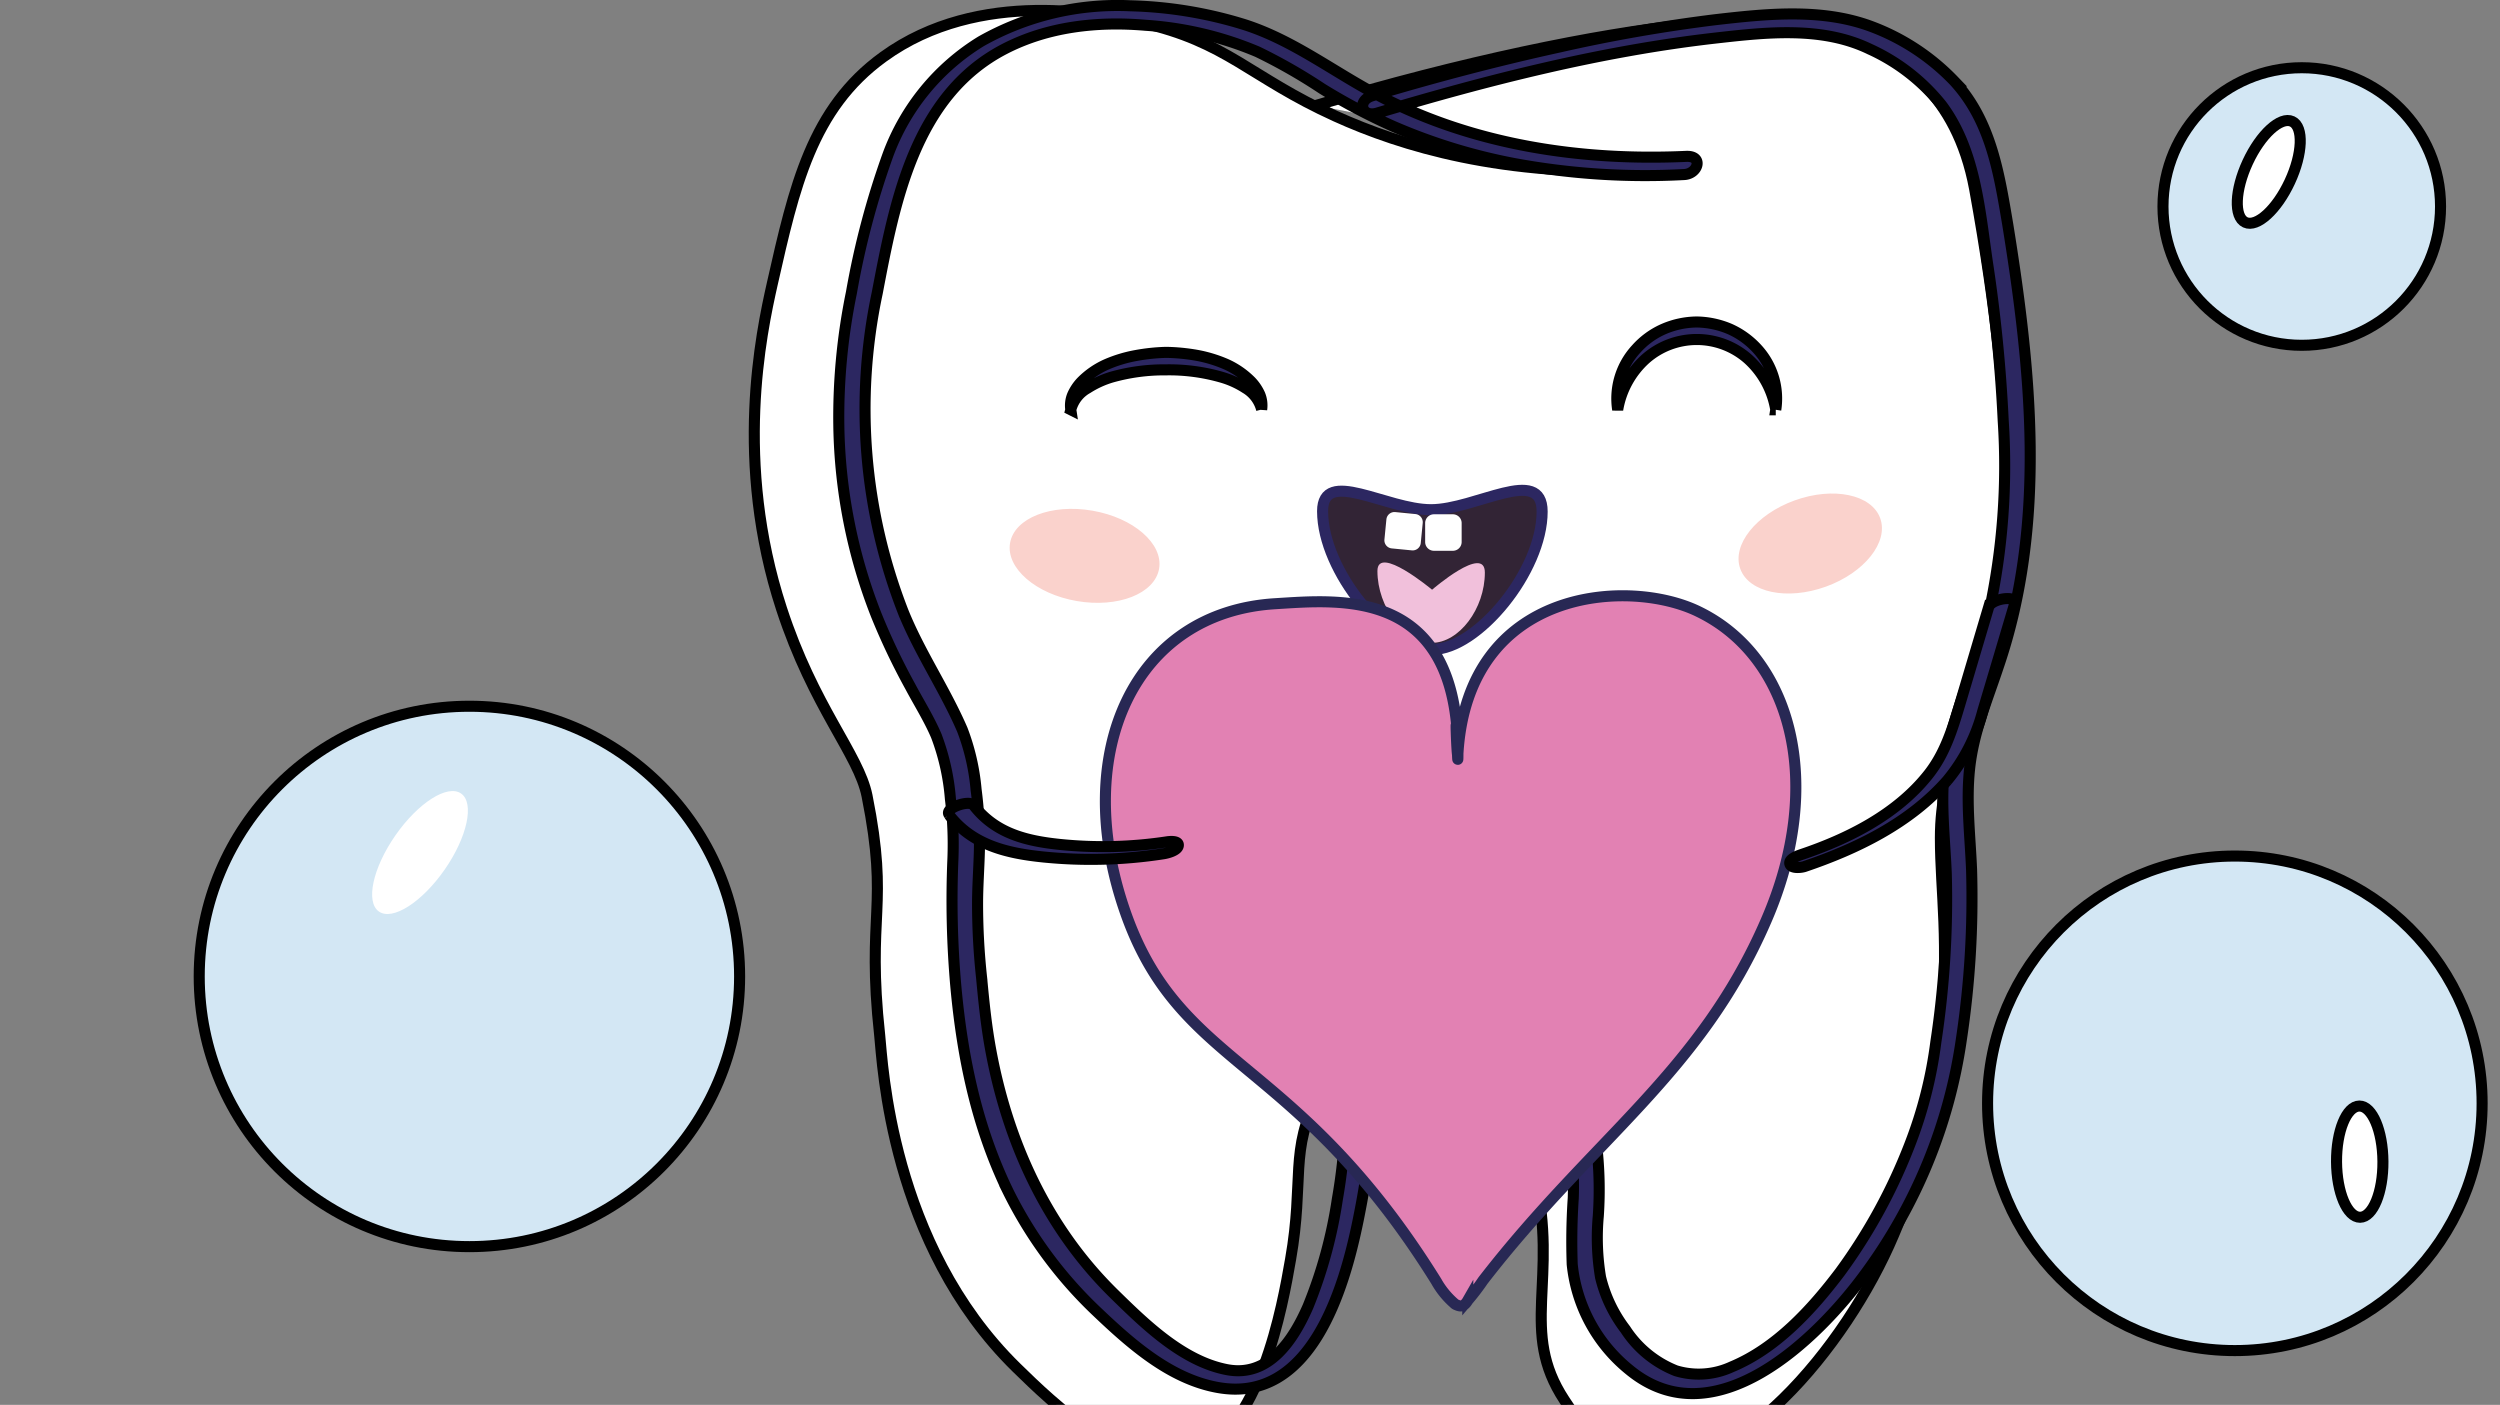 <svg width="226" height="127" xmlns="http://www.w3.org/2000/svg" fill="none">
 <rect width="100%" height="100%" fill="#808080" stroke="none"/>
 <g>
  <title>Layer 1</title>
  <circle stroke="null" cx="208.079" cy="18.669" r="12.546" fill="#D3E7F4" id="svg_1"/>
  <circle cx="42.435" cy="88.27" r="24.426" fill="#D3E7F4" id="svg_12" stroke="null"/>
  <circle cx="202.03" cy="99.74" r="22.353" fill="#D3E7F4" id="svg_13" stroke="null"/>
  <ellipse transform="rotate(-55.17 37.969 77.069)" cx="37.969" cy="77.069" rx="6.5" ry="2.711" fill="#fff" id="svg_14"/>
  <ellipse transform="rotate(89.627 213.32 105.014)" cx="213.32" cy="105.014" rx="5.028" ry="2.097" fill="#fff" id="svg_15" stroke="null"/>
  <path stroke="null" d="m149.11,15.401c-13.244,0.626 -22.43,-2.201 -28.385,-4.902c-7.769,-3.527 -9.786,-6.737 -17.571,-8.463c-3.197,-0.709 -14.577,-3.227 -23.307,3.11c-6.461,4.677 -8.047,11.722 -10.029,20.493c-1.004,4.453 -3.501,16.124 0.827,29.372c2.919,8.954 6.976,13.173 7.735,16.933c2.034,10.172 -0.067,10.513 1.147,21.677c0.262,2.434 0.954,18.85 12.367,30.014c3.248,3.176 10.123,9.88 15.765,8.012c6.251,-2.051 8.284,-13.632 9.01,-17.808c1.256,-7.154 -0.136,-9.889 2.531,-14.882c0.515,-0.95 4.436,-8.121 9.202,-7.837c5.222,0.308 9.035,9.413 10.351,15.148c2.168,9.438 -1.443,14.049 2.665,20.294c0.844,1.292 3.079,4.677 6.798,5.536c8.343,1.909 18.634,-10.18 22.978,-20.485c2.26,-5.361 3.113,-7.504 4.218,-17.984c0.844,-8.495 0,-13.015 0,-17.883c0,-13.173 11.11,-14.424 3.096,-58.662c-1.653,-8.921 -7.119,-11.639 -9.49,-13.031c-4.623,-2.685 -9.48,-2.601 -16.575,-1.825c-8.014,0.834 -20.245,3.335 -33.463,7.303" fill="#fff" id="svg_2"/>
  <path d="m152.439,14.136c-9.481,0.432 -19.15,-1.013 -27.641,-5.412c-4.132,-2.136 -7.808,-5.058 -12.293,-6.496a37.788,37.788 0 0 0 -10.329,-1.705a25.067,25.067 0 0 0 -13.487,3.213a20.25,20.25 0 0 0 -8.42,10.266a74.919,74.919 0 0 0 -3.299,12.442a55.944,55.944 0 0 0 -1.139,12.129a48.699,48.699 0 0 0 3.378,17.014a60.203,60.203 0 0 0 3.079,6.472c0.785,1.477 1.697,2.923 2.357,4.47a20.607,20.607 0 0 1 1.272,5.687c0.222,1.79 0.297,3.594 0.228,5.396c-0.167,3.872 -0.077,7.75 0.267,11.61c0.589,6.394 1.892,12.654 4.713,18.467a38.42,38.42 0 0 0 8.019,10.871c3.079,2.93 6.622,6.072 10.887,6.858c8.452,1.571 11.485,-8.892 12.757,-15.16c0.361,-1.783 0.683,-3.582 0.872,-5.388c0.213,-2.09 0.173,-4.202 0.409,-6.284a16.411,16.411 0 0 1 3.873,-8.405c1.037,-1.265 2.45,-2.788 4.155,-3.071c1.705,-0.282 3.221,1.029 4.25,2.215c2.686,3.142 4.226,7.336 5.153,11.295a29.86,29.86 0 0 1 0.722,7.69a58.357,58.357 0 0 0 -0.095,5.978a14.075,14.075 0 0 0 5.185,9.56c7.658,6.284 16.943,-2.733 21.302,-8.688a46.926,46.926 0 0 0 8.688,-21.161a85.848,85.848 0 0 0 0.927,-15.419c-0.125,-3.001 -0.495,-6.041 -0.181,-9.042c0.338,-3.291 1.571,-6.158 2.601,-9.276c4.407,-12.89 2.984,-26.778 0.848,-39.99c-0.785,-4.658 -1.524,-9.355 -4.847,-12.952a20.12,20.12 0 0 0 -7.524,-4.941c-4.461,-1.65 -9.426,-1.132 -14.069,-0.597a142.7,142.7 0 0 0 -14.083,2.466c-5.695,1.249 -11.342,2.741 -16.927,4.414c-1.383,0.417 -0.99,1.956 0.409,1.571c9.983,-2.984 20.249,-5.616 30.634,-6.794c4.595,-0.519 9.622,-1.084 13.926,0.997a17.681,17.681 0 0 1 6.512,5.067c3.024,4.045 3.424,9.37 4.132,14.21a139.11,139.11 0 0 1 1.429,14.303a62.566,62.566 0 0 1 -1.28,17.328c-0.785,3.417 -2.168,6.629 -3.142,9.984a23.499,23.499 0 0 0 -0.934,4.595c-0.283,3.024 0.094,6.08 0.212,9.096a85.925,85.925 0 0 1 -0.942,15.16a39.316,39.316 0 0 1 -2.357,9.284a49.809,49.809 0 0 1 -6.284,11.508c-2.577,3.417 -5.789,6.92 -9.819,8.593a7.108,7.108 0 0 1 -5.035,0.354a9.712,9.712 0 0 1 -4.571,-3.739a12.576,12.576 0 0 1 -2.247,-4.713a21.775,21.775 0 0 1 -0.204,-5.538a35.105,35.105 0 0 0 -1.617,-13.173c-1.234,-3.645 -3.056,-7.966 -6.355,-10.212c-6.331,-4.297 -12.741,4.532 -14.264,9.921a24.312,24.312 0 0 0 -0.653,5.499a49.207,49.207 0 0 1 -0.699,6.433a42.181,42.181 0 0 1 -2.647,9.693c-1.335,3.056 -3.558,6.48 -7.383,5.718c-3.975,-0.785 -7.368,-4.108 -10.164,-6.849c-6.135,-6.024 -9.662,-13.848 -11.177,-22.236c-0.377,-2.09 -0.59,-4.188 -0.785,-6.284a62.426,62.426 0 0 1 -0.37,-6.747c0,-1.571 0.126,-3.213 0.165,-4.815a36.128,36.128 0 0 0 -0.299,-5.499a19.998,19.998 0 0 0 -1.249,-5.42c-1.571,-3.637 -3.833,-6.928 -5.333,-10.628a50.467,50.467 0 0 1 -2.357,-28.827c1.571,-8.217 3.37,-17.823 11.46,-22.049c3.928,-2.05 8.436,-2.545 12.796,-2.168a31.281,31.281 0 0 1 10.125,2.396a49.741,49.741 0 0 1 5.828,3.33a54.226,54.226 0 0 0 6.441,3.409a51.659,51.659 0 0 0 10.918,3.361a65.038,65.038 0 0 0 15.372,0.998c1.28,-0.056 1.759,-1.712 0.204,-1.642l-0,0z" fill="#2C2761" id="svg_3" stroke="null"/>
  <path d="m96.801,37.043c-0.07,-0.458 -0.013,-0.926 0.166,-1.353a4.246,4.246 0 0 1 0.791,-1.178a7.429,7.429 0 0 1 2.302,-1.582a12.133,12.133 0 0 1 2.634,-0.791c0.901,-0.166 1.813,-0.262 2.73,-0.285c0.917,0.016 1.833,0.103 2.737,0.262c0.905,0.163 1.789,0.428 2.634,0.791c0.86,0.377 1.641,0.914 2.302,1.582a4.115,4.115 0 0 1 0.791,1.178c0.175,0.428 0.232,0.895 0.166,1.353a3.164,3.164 0 0 0 -1.464,-1.939a8.047,8.047 0 0 0 -2.239,-1.004a17.19,17.19 0 0 0 -4.928,-0.642a17.469,17.469 0 0 0 -4.929,0.657a8.536,8.536 0 0 0 -2.191,1.004a3.117,3.117 0 0 0 -1.504,1.946l-0,0zm63.728,0a7.914,7.914 0 0 0 -2.524,-4.612a6.995,6.995 0 0 0 -9.233,0a7.954,7.954 0 0 0 -2.532,4.612a6.6,6.6 0 0 1 1.662,-5.482a7.186,7.186 0 0 1 2.468,-1.805a7.722,7.722 0 0 1 3.014,-0.648a7.91,7.91 0 0 1 3.022,0.649a7.459,7.459 0 0 1 2.469,1.803a6.63,6.63 0 0 1 1.653,5.483l0,0z" fill="#2C2761" id="svg_4" stroke="null"/>
  <path d="m139.409,46.246c0,5.38 -5.854,12.462 -9.907,12.462c-4.052,0 -9.94,-7.107 -9.94,-12.495c0,-3.993 5.753,-0.136 9.805,-0.136s10.042,-4.052 10.042,0.17l0,-0.001z" fill="#322435" stroke="#2C2761" stroke-miterlimit="10" id="svg_5"/>
  <path d="m134.231,51.754c0,3.282 -2.335,6.362 -4.805,6.362c-2.47,0 -4.907,-3.215 -4.907,-6.498c0,-2.436 4.941,1.692 4.941,1.692s4.771,-4.128 4.771,-1.556z" fill="#F1C0DB" id="svg_6"/>
  <path d="m104.782,51.413c0.39,-2.255 -2.31,-4.606 -6.03,-5.249c-3.72,-0.643 -7.052,0.664 -7.442,2.92c-0.39,2.256 2.31,4.606 6.03,5.25c3.72,0.643 7.052,-0.665 7.442,-2.92l0,-0.001zm60.272,1.622c3.494,-1.263 5.695,-4.031 4.917,-6.184c-0.777,-2.154 -4.24,-2.876 -7.733,-1.614c-3.494,1.262 -5.695,4.03 -4.918,6.183c0.778,2.154 4.241,2.876 7.734,1.614l0,0.001z" fill="#FAD2CC" id="svg_8"/>
  <path d="m127.953,46.471l-1.818,-0.179a0.737,0.737 0 0 0 -0.805,0.661l-0.178,1.819a0.736,0.736 0 0 0 0.661,0.804l1.818,0.178a0.737,0.737 0 0 0 0.805,-0.66l0.178,-1.819a0.736,0.736 0 0 0 -0.661,-0.804zm3.385,0.021l-1.709,0a0.795,0.795 0 0 0 -0.795,0.795l0,1.709c0,0.44 0.356,0.795 0.795,0.795l1.709,0a0.795,0.795 0 0 0 0.795,-0.795l0,-1.709a0.795,0.795 0 0 0 -0.795,-0.795z" fill="#fff" id="svg_9"/>
  <path d="m153.565,55.298c-6.292,-3.095 -20.856,-2.199 -21.768,12.814c-0.08,1.251 -0.326,-6.305 0,0c-0.115,-2.241 0,1.946 0,0c0,-15.042 -10.58,-13.899 -16.51,-13.537c-12.742,0.774 -18.492,13.357 -13.66,27.589c4.939,14.558 15.36,13.018 28.204,33.65a7.519,7.519 0 0 0 1.599,1.982a0.621,0.621 0 0 0 0.274,0.174c0.42,0.203 0.723,0.044 0.984,-0.412a20.243,20.243 0 0 0 1.381,-1.808c9.944,-12.851 19.605,-18.716 25.579,-32.507c5.416,-12.439 2.314,-23.859 -6.082,-27.944l0,0z" fill="#E281B3" stroke-miterlimit="10" id="svg_10" stroke="#282854"/>
  <path d="m85.805,73.674c2.127,2.758 5.296,3.469 8.532,3.799c3.601,0.361 7.232,0.265 10.813,-0.288c0.351,-0.05 1.295,-0.279 1.369,-0.736c0.073,-0.456 -0.725,-0.389 -0.978,-0.355a39.92,41.447 0 0 1 -9.713,0.245c-3.023,-0.313 -5.835,-0.981 -7.814,-3.544c-0.407,-0.533 -2.673,0.287 -2.209,0.846l0,0.034l0,-0.001zm93.982,-18.831l-2.6,8.764c-0.684,2.301 -1.36,4.51 -2.852,6.396c-2.867,3.63 -7.276,5.829 -11.496,7.25c-0.31,0.11 -1.165,0.398 -1.035,0.846c0.131,0.448 1.035,0.33 1.321,0.237c4.718,-1.6 9.501,-3.909 12.899,-7.775a15.42,16.01 0 0 0 3.218,-6.277a4103.549,4260.47 0 0 0 2.893,-9.729c0.227,-0.778 -2.127,-0.448 -2.355,0.33l0.008,-0.042z" fill="#2C2761" id="svg_11" stroke="null"/>
  <ellipse transform="rotate(114.911 205.096 15.54)" cx="205.096" cy="15.54" rx="5.028" ry="2.097" fill="#fff" id="svg_16" stroke="null"/>
 </g>

</svg>